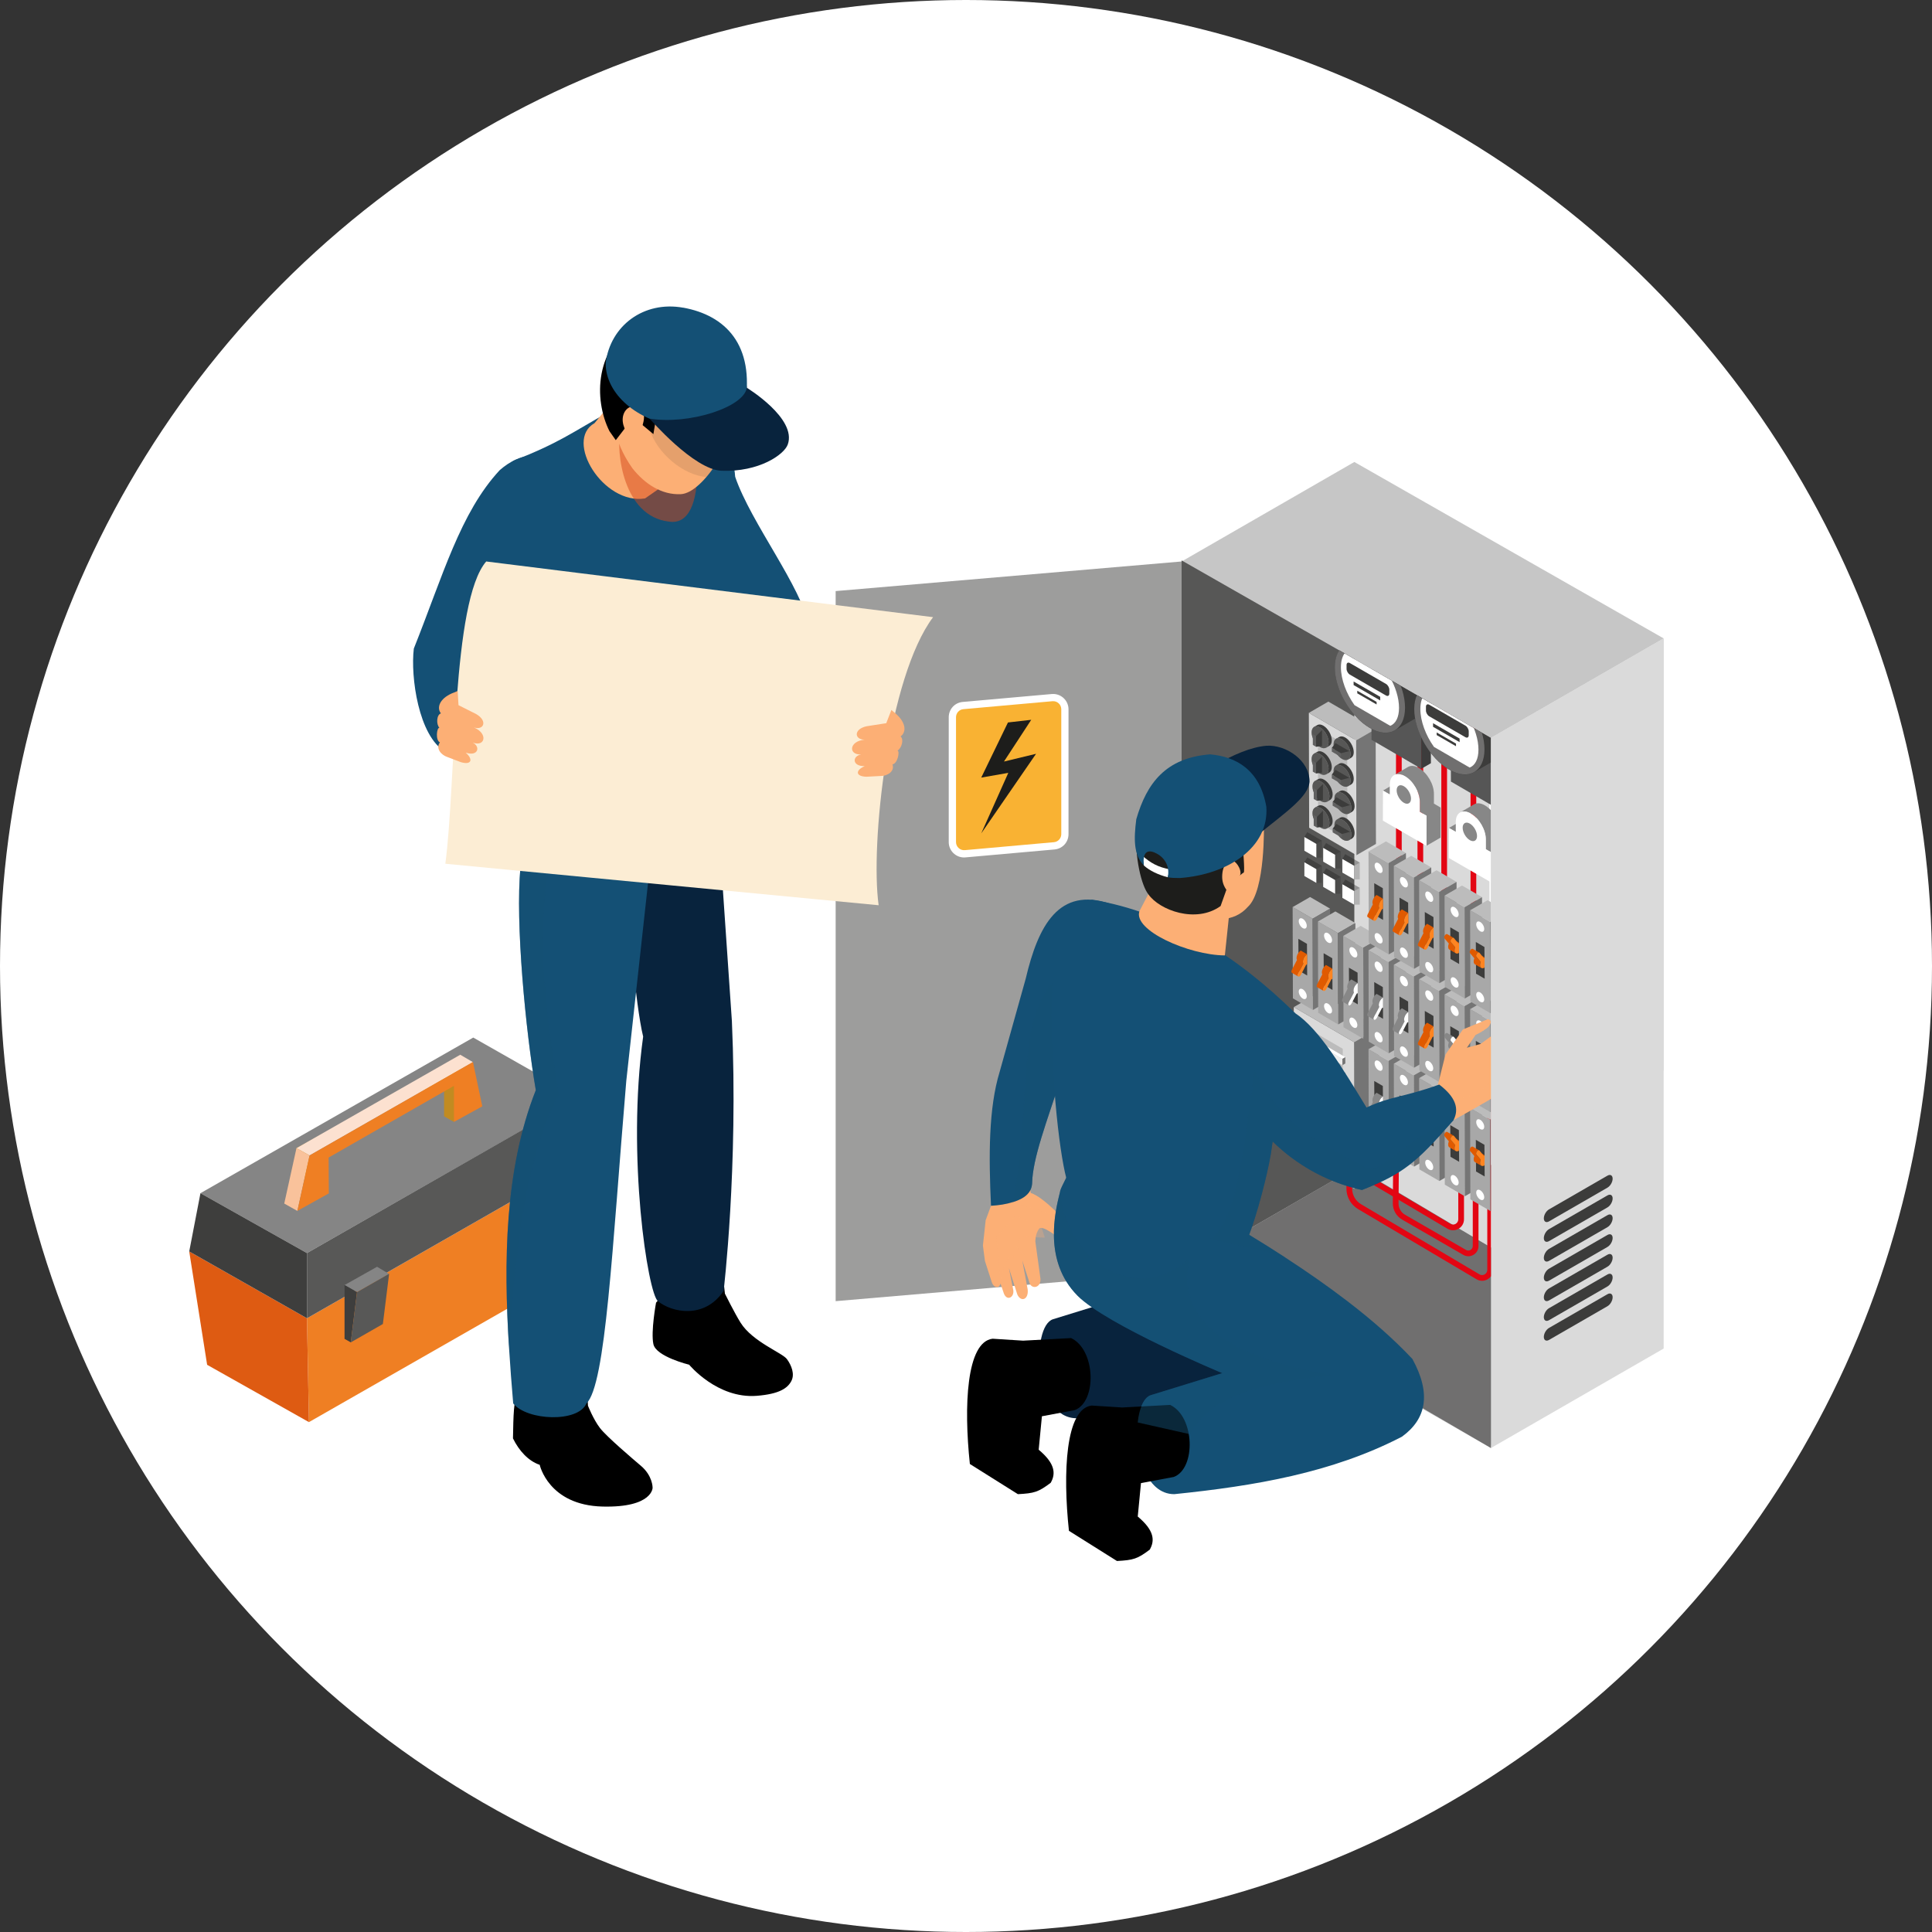 <?xml version="1.0" encoding="UTF-8"?><svg xmlns="http://www.w3.org/2000/svg" width="448.94" height="448.94" xmlns:xlink="http://www.w3.org/1999/xlink" viewBox="0 0 448.94 448.94"><rect x="0" y="0" width="448.94" height="448.94" fill="#333333" stroke="none"/><defs><clipPath id="d"><polygon points="275.01 130.22 346.45 171.48 346.45 336.48 275.01 295.23 275.01 130.22" style="fill:none;"/></clipPath></defs><g style="isolation:isolate;"><g id="b"><g id="c"><g><circle cx="224.47" cy="224.47" r="224.47" style="fill:#fff;"/><g><g><polygon points="71.79 330.46 71.33 306.33 136.89 268.84 132.95 295.5 71.79 330.46" style="fill:#ef7f23; fill-rule:evenodd;"/><polygon points="43.97 290.8 71.33 306.33 71.79 330.46 48.13 317.14 43.97 290.8" style="fill:#de5b12; fill-rule:evenodd;"/><polygon points="46.58 277.26 71.33 291.18 134.56 255.07 109.97 241.1 46.58 277.26" style="fill:#858585; fill-rule:evenodd;"/><polygon points="71.33 306.33 43.97 290.8 46.58 277.26 71.33 291.18 71.33 306.33" style="fill:#3e3e3d; fill-rule:evenodd;"/><polygon points="71.33 306.33 136.89 268.84 134.57 255.01 71.33 291.18 71.33 306.33" style="fill:#585857; fill-rule:evenodd;"/><polygon points="68.9 275.87 71.76 272.45 71.76 266.37 103.19 251.02 103.19 259.39 105.48 260.7 107.22 245.9 68.9 266.77 68.9 275.87" style="fill:#c18b21; fill-rule:evenodd;"/><polygon points="68.89 266.8 71.94 268.49 109.89 246.81 106.95 245.09 68.89 266.8" style="fill:#fce1d0; fill-rule:evenodd;"/><polygon points="69.1 281.38 66.05 279.67 68.89 266.8 71.94 268.49 69.1 281.38" style="fill:#f9c29b; fill-rule:evenodd;"/><polygon points="69.1 281.38 76.41 277.31 76.36 268.98 105.48 252.32 105.48 260.7 112.07 257.08 109.9 246.78 71.94 268.49 69.1 281.38" style="fill:#ef7f23; fill-rule:evenodd;"/><g><polygon points="80.06 298.61 82.96 300.25 90.41 296.03 87.62 294.36 80.06 298.61" style="fill:#858585; fill-rule:evenodd;"/><polygon points="81.51 311.93 80.06 311.11 80.06 298.61 82.96 300.25 81.51 311.93" style="fill:#3e3e3d; fill-rule:evenodd;"/><polygon points="81.51 311.93 88.97 307.66 90.42 295.99 82.96 300.25 81.51 311.93" style="fill:#585857; fill-rule:evenodd;"/></g><g><polygon points="119.86 275.72 122.76 277.36 130.22 273.14 127.42 271.47 119.86 275.72" style="fill:#858585; fill-rule:evenodd;"/><polygon points="121.31 289.04 119.86 288.21 119.86 275.72 122.76 277.36 121.31 289.04" style="fill:#3e3e3d; fill-rule:evenodd;"/><polygon points="121.31 289.04 128.77 284.77 130.22 273.1 122.76 277.36 121.31 289.04" style="fill:#585857; fill-rule:evenodd;"/></g></g><g><polygon points="386.59 148.35 386.59 313.36 346.45 336.48 346.45 171.47 386.59 148.35" style="fill:#dadada;"/><polygon points="274.57 130.47 346.01 171.72 346.45 336.48 274.57 295.47 274.57 130.47" style="fill:#dadada;"/><polygon points="386.59 148.35 346.45 171.47 315.15 153.62 275.01 130.72 274.57 130.47 275.01 130.22 314.71 107.35 315.15 107.6 386.59 148.35" style="fill:#c6c6c6;"/><polygon points="346.45 289.89 346.45 335.91 275.01 295.16 315.15 272.04 346.45 289.89" style="fill:#9d9d9c;"/><g><path d="M373.52,300.74c.67-.39,1.21-.07,1.21,.7s-.54,1.71-1.21,2.09l-13.57,7.83c-.67,.39-1.21,.07-1.21-.7s.54-1.71,1.21-2.09l13.57-7.83Z" style="fill:#3c3c3b;"/><path d="M373.52,296.15c.67-.39,1.21-.07,1.21,.7s-.54,1.71-1.21,2.09l-13.57,7.83c-.67,.39-1.21,.07-1.21-.7s.54-1.71,1.21-2.09l13.57-7.83Z" style="fill:#3c3c3b;"/><path d="M373.52,291.56c.67-.39,1.21-.07,1.21,.7s-.54,1.71-1.21,2.09l-13.57,7.83c-.67,.39-1.21,.07-1.21-.7s.54-1.71,1.21-2.09l13.57-7.83Z" style="fill:#3c3c3b;"/><path d="M373.52,286.97c.67-.39,1.21-.07,1.21,.7s-.54,1.71-1.21,2.09l-13.57,7.83c-.67,.39-1.21,.07-1.21-.7s.54-1.71,1.21-2.09l13.57-7.83Z" style="fill:#3c3c3b;"/><path d="M373.52,282.37c.67-.39,1.21-.07,1.21,.7s-.54,1.71-1.21,2.09l-13.57,7.83c-.67,.39-1.21,.07-1.21-.7s.54-1.71,1.21-2.09l13.57-7.83Z" style="fill:#3c3c3b;"/><path d="M373.52,277.78c.67-.39,1.21-.07,1.21,.7s-.54,1.71-1.21,2.09l-13.57,7.83c-.67,.39-1.21,.07-1.21-.7s.54-1.71,1.21-2.09l13.57-7.83Z" style="fill:#3c3c3b;"/><path d="M373.52,273.19c.67-.39,1.21-.07,1.21,.7s-.54,1.71-1.21,2.09l-13.57,7.83c-.67,.39-1.21,.07-1.21-.7s.54-1.71,1.21-2.09l13.57-7.83Z" style="fill:#3c3c3b;"/></g><polygon points="314.71 153.13 314.71 271.49 274.57 294.61 274.57 130.22 314.71 153.13" style="fill:#575756;"/><polygon points="274.57 130.47 194.18 137.35 194.18 302.35 274.57 295.47 274.57 130.47" style="fill:#9d9d9c;"/><g><path d="M224.02,199.25c-1.96,0-3.56-1.6-3.56-3.57v-29.02c0-1.86,1.4-3.39,3.25-3.55l20.7-1.84c.11,0,.21-.01,.32-.01,1.96,0,3.56,1.6,3.56,3.56v29.02c0,1.86-1.4,3.39-3.25,3.55l-20.78,1.85h-.24Z" style="fill:#fff;"/><path d="M223.86,164.79l20.7-1.85c1.1-.1,2.05,.77,2.05,1.87v29.02c0,.97-.74,1.79-1.71,1.87l-20.7,1.85c-1.1,.1-2.05-.77-2.05-1.87v-29.02c0-.97,.74-1.79,1.71-1.87Z" style="fill:#f9b233;"/><polygon points="234.22 167.88 228.01 180.69 234.3 179.59 228.01 193.66 240.75 175.16 233.29 176.96 239.63 167.26 234.22 167.88" style="fill:#1d1d1b;"/></g><polygon points="346.45 289.89 346.45 336.48 274.57 294.61 315.09 271.24 346.45 289.89" style="fill:#706f6f;"/><g style="clip-path:url(#d);"><g><rect x="346.99" y="171.24" width="1.33" height="54.76" style="fill:#e30613;"/><path d="M344.39,297.62c.43,0,.86-.11,1.26-.34,.8-.46,1.28-1.28,1.28-2.2v-40.02h-1.33v40.02c0,.44-.23,.83-.61,1.05-.38,.22-.84,.22-1.21-.01l-27.52-16.3c-1.27-.75-2.06-2.14-2.06-3.61v-12.22h-1.33v12.22c0,1.94,1.04,3.76,2.71,4.75l27.52,16.3c.4,.24,.85,.36,1.29,.36Z" style="fill:#e30613;"/><path d="M341.18,291.92c.41,0,.81-.11,1.19-.32,.74-.43,1.19-1.2,1.19-2.06v-40.35h-1.33v40.35c0,.38-.2,.72-.52,.91-.33,.19-.72,.19-1.04,0l-14.18-8.18c-.94-.54-1.52-1.56-1.51-2.65l.15-16.83h-1.33l-.15,16.81c-.01,1.57,.82,3.03,2.18,3.81l14.18,8.18c.37,.22,.78,.32,1.19,.32Z" style="fill:#e30613;"/><path d="M337.64,285.88c.43,0,.87-.11,1.26-.34,.81-.46,1.29-1.29,1.29-2.21v-40h-1.33v40c0,.44-.23,.84-.61,1.06-.39,.22-.84,.22-1.22-.01l-30.11-17.82-.68,1.14,30.11,17.82c.41,.24,.85,.36,1.3,.36Z" style="fill:#e30613;"/><rect x="341.71" y="168.52" width="1.33" height="54.76" style="fill:#e30613;"/><rect x="334.92" y="165.19" width="1.33" height="54.76" style="fill:#e30613;"/><rect x="329.38" y="163.46" width="1.33" height="54.76" style="fill:#e30613;"/><rect x="324.39" y="160.83" width="1.33" height="54.76" style="fill:#e30613;"/><g><g style="isolation:isolate;"><g><polygon points="314.67 242.17 300.64 234.02 300.73 268.11 314.77 276.27 314.67 242.17" style="fill:#dadada;"/><polygon points="312.02 243.71 303.31 238.64 303.39 266.58 312.1 271.65 312.02 243.71" style="fill:#bcbcbc;"/></g><polygon points="320.47 238.83 306.43 230.67 300.64 234.02 314.67 242.17 320.47 238.83" style="fill:#bcbcbc;"/><polygon points="314.67 242.17 314.77 276.27 320.56 272.93 320.47 238.83 314.67 242.17" style="fill:#757575;"/></g><g style="isolation:isolate;"><polygon points="311.93 246.04 301.77 240.14 301.77 241.6 311.94 247.51 311.93 246.04" style="fill:#ededed;"/><polygon points="312.61 245.65 302.45 239.74 301.77 240.14 311.93 246.04 312.61 245.65" style="fill:#fff;"/><polygon points="311.93 246.04 311.94 247.51 312.62 247.12 312.61 245.65 311.93 246.04" style="fill:#757575;"/></g><g style="isolation:isolate;"><polygon points="311.93 249.59 301.77 243.68 301.77 245.15 311.94 251.05 311.93 249.59" style="fill:#ededed;"/><polygon points="312.61 249.19 302.45 243.29 301.77 243.68 311.93 249.59 312.61 249.19" style="fill:#fff;"/><polygon points="311.93 249.59 311.94 251.05 312.62 250.66 312.61 249.19 311.93 249.59" style="fill:#757575;"/></g><g style="isolation:isolate;"><polygon points="311.93 253.13 301.77 247.22 301.77 248.69 311.94 254.6 311.93 253.13" style="fill:#ededed;"/><polygon points="312.61 252.74 302.45 246.83 301.77 247.22 311.93 253.13 312.61 252.74" style="fill:#fff;"/><polygon points="311.93 253.13 311.94 254.6 312.62 254.2 312.61 252.74 311.93 253.13" style="fill:#757575;"/></g><g style="isolation:isolate;"><polygon points="311.93 256.67 301.77 250.77 301.77 252.23 311.94 258.14 311.93 256.67" style="fill:#ededed;"/><polygon points="312.61 256.28 302.45 250.37 301.77 250.77 311.93 256.67 312.61 256.28" style="fill:#fff;"/><polygon points="311.93 256.67 311.94 258.14 312.62 257.75 312.61 256.28 311.93 256.67" style="fill:#757575;"/></g><g style="isolation:isolate;"><polygon points="311.93 260.22 301.77 254.31 301.77 255.78 311.94 261.68 311.93 260.22" style="fill:#ededed;"/><polygon points="312.61 259.82 302.45 253.92 301.77 254.31 311.93 260.22 312.61 259.82" style="fill:#fff;"/><polygon points="311.93 260.22 311.94 261.68 312.62 261.29 312.61 259.82 311.93 260.22" style="fill:#757575;"/></g><g style="isolation:isolate;"><polygon points="311.93 263.76 301.77 257.85 301.77 259.32 311.94 265.23 311.93 263.76" style="fill:#ededed;"/><polygon points="312.61 263.37 302.45 257.46 301.77 257.85 311.93 263.76 312.61 263.37" style="fill:#fff;"/><polygon points="311.93 263.76 311.94 265.23 312.62 264.83 312.61 263.37 311.93 263.76" style="fill:#757575;"/></g><g style="isolation:isolate;"><polygon points="311.93 267.3 301.77 261.4 301.77 262.86 311.94 268.77 311.93 267.3" style="fill:#ededed;"/><polygon points="312.61 266.91 302.45 261 301.77 261.4 311.93 267.3 312.61 266.91" style="fill:#fff;"/><polygon points="311.93 267.3 311.94 268.77 312.62 268.38 312.61 266.91 311.93 267.3" style="fill:#757575;"/></g><g style="isolation:isolate;"><polygon points="311.93 270.85 301.77 264.94 301.77 266.41 311.94 272.31 311.93 270.85" style="fill:#ededed;"/><polygon points="312.61 270.45 302.45 264.55 301.77 264.94 311.93 270.85 312.61 270.45" style="fill:#fff;"/><polygon points="311.93 270.85 311.94 272.31 312.62 271.92 312.61 270.45 311.93 270.85" style="fill:#757575;"/></g></g><g style="isolation:isolate;"><g><polygon points="315.13 172.03 304.14 165.65 304.21 192.34 315.2 198.72 315.13 172.03" style="fill:#dadada;"/><polygon points="313.05 173.23 306.23 169.27 306.29 191.14 313.11 195.1 313.05 173.23" style="fill:#bcbcbc;"/></g><polygon points="319.66 169.41 308.67 163.03 304.14 165.65 315.13 172.03 319.66 169.41" style="fill:#bcbcbc;"/><polygon points="315.13 172.03 315.2 198.72 319.73 196.1 319.66 169.41 315.13 172.03" style="fill:#757575;"/></g><g><g><g><path d="M313.44,195.26l.75-.43c.36-.21,.58-.65,.58-1.28,0-1.26-.88-2.78-1.97-3.41-.54-.31-1.04-.34-1.39-.14l-.75,.43,2.79,4.83Z" style="fill:#3c3c3b;"/><path d="M310.08,191.71c0-1.26,.88-1.77,1.97-1.14s1.97,2.16,1.97,3.41-.88,1.77-1.97,1.14c-1.09-.63-1.97-2.16-1.97-3.41Z" style="fill:#9d9d9c;"/></g><path d="M310.08,191.71c0-1.26,.88-1.77,1.97-1.14s1.97,2.16,1.97,3.41-.88,1.77-1.97,1.14c-1.09-.63-1.97-2.16-1.97-3.41Z" style="fill:#575756;"/></g><g style="isolation:isolate;"><polygon points="313.73 193.29 313.73 194.16 311.82 194.66 311.82 193.79 313.73 193.29" style="fill:#575756;"/><polygon points="311.82 193.79 311.82 194.66 309.67 193.42 309.67 192.55 311.82 193.79" style="fill:#606060;"/><polygon points="309.67 192.55 310.53 191.44 313.73 193.29 311.82 193.79 309.67 192.55" style="fill:#3c3c3b;"/></g></g><g><g><g><path d="M305.56,187.67l.75-.43c.36-.21,.85-.18,1.39,.14,1.09,.63,1.97,2.16,1.97,3.41,0,.63-.22,1.07-.58,1.28l-.75,.43-2.79-4.83Z" style="fill:#3c3c3b;"/><path d="M306.95,192.36c1.09,.63,1.97,.12,1.97-1.14,0-1.26-.88-2.78-1.97-3.41s-1.97-.12-1.97,1.14,.88,2.78,1.97,3.41Z" style="fill:#9d9d9c;"/></g><path d="M306.95,192.36c1.09,.63,1.97,.12,1.97-1.14,0-1.26-.88-2.78-1.97-3.41s-1.97-.12-1.97,1.14,.88,2.78,1.97,3.41Z" style="fill:#575756;"/></g><g style="isolation:isolate;"><polygon points="307.41 188.41 306.66 187.98 305.27 189.38 306.02 189.81 307.41 188.41" style="fill:#575756;"/><polygon points="306.02 189.81 305.27 189.38 305.27 191.87 306.02 192.3 306.02 189.81" style="fill:#606060;"/><polygon points="306.02 192.3 307.41 192.11 307.41 188.41 306.02 189.81 306.02 192.3" style="fill:#3c3c3b;"/></g></g><g><g><g><path d="M313.44,189.06l.75-.43c.36-.21,.58-.65,.58-1.28,0-1.26-.88-2.78-1.97-3.41-.54-.31-1.04-.34-1.39-.14l-.75,.43,2.79,4.83Z" style="fill:#3c3c3b;"/><path d="M310.08,185.51c0-1.26,.88-1.77,1.97-1.14s1.97,2.16,1.97,3.41-.88,1.77-1.97,1.14c-1.09-.63-1.97-2.16-1.97-3.41Z" style="fill:#9d9d9c;"/></g><path d="M310.08,185.51c0-1.26,.88-1.77,1.97-1.14s1.97,2.16,1.97,3.41-.88,1.77-1.97,1.14c-1.09-.63-1.97-2.16-1.97-3.41Z" style="fill:#575756;"/></g><g style="isolation:isolate;"><polygon points="313.73 187.09 313.73 187.96 311.82 188.46 311.82 187.59 313.73 187.09" style="fill:#575756;"/><polygon points="311.82 187.59 311.82 188.46 309.67 187.22 309.67 186.35 311.82 187.59" style="fill:#606060;"/><polygon points="309.67 186.35 310.53 185.24 313.73 187.09 311.82 187.59 309.67 186.35" style="fill:#3c3c3b;"/></g></g><g><g><g><path d="M305.56,181.47l.75-.43c.36-.21,.85-.18,1.39,.14,1.09,.63,1.97,2.16,1.97,3.41,0,.63-.22,1.07-.58,1.28l-.75,.43-2.79-4.83Z" style="fill:#3c3c3b;"/><path d="M306.95,186.16c1.09,.63,1.97,.12,1.97-1.14,0-1.26-.88-2.78-1.97-3.41s-1.97-.12-1.97,1.14,.88,2.78,1.97,3.41Z" style="fill:#9d9d9c;"/></g><path d="M306.95,186.16c1.09,.63,1.97,.12,1.97-1.14,0-1.26-.88-2.78-1.97-3.41s-1.97-.12-1.97,1.14,.88,2.78,1.97,3.41Z" style="fill:#575756;"/></g><g style="isolation:isolate;"><polygon points="307.41 182.2 306.66 181.77 305.27 183.18 306.02 183.61 307.41 182.2" style="fill:#575756;"/><polygon points="306.02 183.61 305.27 183.18 305.27 185.66 306.02 186.09 306.02 183.61" style="fill:#606060;"/><polygon points="306.02 186.09 307.41 185.91 307.41 182.2 306.02 183.61 306.02 186.09" style="fill:#3c3c3b;"/></g></g><g><g><g><path d="M313.24,182.7l.75-.43c.36-.21,.58-.65,.58-1.28,0-1.26-.88-2.78-1.97-3.41-.54-.31-1.04-.34-1.39-.14l-.75,.43,2.79,4.83Z" style="fill:#3c3c3b;"/><path d="M309.88,179.15c0-1.26,.88-1.77,1.97-1.14,1.09,.63,1.97,2.16,1.97,3.41s-.88,1.77-1.97,1.14c-1.09-.63-1.97-2.16-1.97-3.41Z" style="fill:#9d9d9c;"/></g><path d="M309.88,179.15c0-1.26,.88-1.77,1.97-1.14,1.09,.63,1.97,2.16,1.97,3.41s-.88,1.77-1.97,1.14c-1.09-.63-1.97-2.16-1.97-3.41Z" style="fill:#575756;"/></g><g style="isolation:isolate;"><polygon points="313.53 180.74 313.53 181.6 311.61 182.1 311.62 181.24 313.53 180.74" style="fill:#575756;"/><polygon points="311.62 181.24 311.61 182.1 309.47 180.86 309.47 179.99 311.62 181.24" style="fill:#606060;"/><polygon points="309.47 179.99 310.32 178.88 313.53 180.74 311.62 181.24 309.47 179.99" style="fill:#3c3c3b;"/></g></g><g><g><g><path d="M305.36,175.12l.75-.43c.36-.21,.85-.18,1.39,.14,1.09,.63,1.97,2.16,1.97,3.41,0,.63-.22,1.07-.58,1.28l-.75,.43-2.79-4.83Z" style="fill:#3c3c3b;"/><path d="M306.75,179.8c1.09,.63,1.97,.12,1.97-1.14,0-1.26-.88-2.78-1.97-3.41s-1.97-.12-1.97,1.14,.88,2.78,1.97,3.41Z" style="fill:#9d9d9c;"/></g><path d="M306.75,179.8c1.09,.63,1.97,.12,1.97-1.14,0-1.26-.88-2.78-1.97-3.41s-1.97-.12-1.97,1.14,.88,2.78,1.97,3.41Z" style="fill:#575756;"/></g><g style="isolation:isolate;"><polygon points="307.2 175.85 306.45 175.42 305.06 176.82 305.81 177.26 307.2 175.85" style="fill:#575756;"/><polygon points="305.81 177.26 305.06 176.82 305.06 179.31 305.81 179.74 305.81 177.26" style="fill:#606060;"/><polygon points="305.81 179.74 307.2 179.55 307.2 175.85 305.81 177.26 305.81 179.74" style="fill:#3c3c3b;"/></g></g><g><g><g><path d="M313.24,176.5l.75-.43c.36-.21,.58-.65,.58-1.28,0-1.26-.88-2.78-1.97-3.41-.54-.31-1.04-.34-1.39-.14l-.75,.43,2.79,4.83Z" style="fill:#3c3c3b;"/><path d="M309.88,172.95c0-1.26,.88-1.77,1.97-1.14,1.09,.63,1.97,2.16,1.97,3.41s-.88,1.77-1.97,1.14c-1.09-.63-1.97-2.16-1.97-3.41Z" style="fill:#9d9d9c;"/></g><path d="M309.88,172.95c0-1.26,.88-1.77,1.97-1.14,1.09,.63,1.97,2.16,1.97,3.41s-.88,1.77-1.97,1.14c-1.09-.63-1.97-2.16-1.97-3.41Z" style="fill:#575756;"/></g><g style="isolation:isolate;"><polygon points="313.53 174.53 313.53 175.4 311.61 175.9 311.62 175.03 313.53 174.53" style="fill:#575756;"/><polygon points="311.62 175.03 311.61 175.9 309.47 174.66 309.47 173.79 311.62 175.03" style="fill:#606060;"/><polygon points="309.47 173.79 310.32 172.68 313.53 174.53 311.62 175.03 309.47 173.79" style="fill:#3c3c3b;"/></g></g><g><g><g><path d="M305.36,168.91l.75-.43c.36-.21,.85-.18,1.39,.14,1.09,.63,1.97,2.16,1.97,3.41,0,.63-.22,1.07-.58,1.28l-.75,.43-2.79-4.83Z" style="fill:#3c3c3b;"/><path d="M306.75,173.6c1.09,.63,1.97,.12,1.97-1.14,0-1.26-.88-2.78-1.97-3.41s-1.97-.12-1.97,1.14,.88,2.78,1.97,3.41Z" style="fill:#9d9d9c;"/></g><path d="M306.75,173.6c1.09,.63,1.97,.12,1.97-1.14,0-1.26-.88-2.78-1.97-3.41s-1.97-.12-1.97,1.14,.88,2.78,1.97,3.41Z" style="fill:#575756;"/></g><g style="isolation:isolate;"><polygon points="307.2 169.65 306.45 169.21 305.06 170.62 305.81 171.05 307.2 169.65" style="fill:#575756;"/><polygon points="305.81 171.05 305.06 170.62 305.06 173.1 305.81 173.54 305.81 171.05" style="fill:#606060;"/><polygon points="305.81 173.54 307.2 173.35 307.2 169.65 305.81 171.05 305.81 173.54" style="fill:#3c3c3b;"/></g></g><g><g><g><polygon points="303.77 199.25 307.18 201.21 307.18 205.14 305.88 205.16 303.28 203.46 303.1 200.36 303.77 199.25" style="fill:#1d1d1b; opacity:.2;"/><polygon points="303.1 200.36 305.88 201.96 305.88 205.16 303.1 203.56 303.1 200.36" style="fill:#fff;"/></g><polygon points="303.77 199.25 307.18 201.21 305.88 201.96 303.1 200.36 303.77 199.25" style="fill:#1d1d1b; opacity:.2;"/></g><g><g><polygon points="308.14 201.77 311.54 203.74 311.54 207.67 310.24 207.69 307.65 205.98 307.47 202.89 308.14 201.77" style="fill:#1d1d1b; opacity:.2;"/><polygon points="307.47 202.89 310.24 204.49 310.24 207.69 307.47 206.09 307.47 202.89" style="fill:#fff;"/></g><polygon points="308.14 201.77 311.54 203.74 310.24 204.49 307.47 202.89 308.14 201.77" style="fill:#1d1d1b; opacity:.2;"/></g><g><g><polygon points="312.6 204.37 315.97 206.31 315.97 210.2 314.68 210.23 312.11 208.54 311.93 205.47 312.6 204.37" style="fill:#1d1d1b; opacity:.2;"/><polygon points="311.93 205.47 314.68 207.06 314.68 210.23 311.93 208.64 311.93 205.47" style="fill:#fff;"/></g><polygon points="312.6 204.37 315.97 206.31 314.68 207.06 311.93 205.47 312.6 204.37" style="fill:#1d1d1b; opacity:.2;"/></g></g><g><g><g><polygon points="303.77 193.37 307.18 195.34 307.18 199.27 305.88 199.29 303.28 197.59 303.1 194.49 303.77 193.37" style="fill:#1d1d1b; opacity:.2;"/><polygon points="303.1 194.49 305.88 196.09 305.88 199.29 303.1 197.69 303.1 194.49" style="fill:#fff;"/></g><polygon points="303.77 193.37 307.18 195.34 305.88 196.09 303.1 194.49 303.77 193.37" style="fill:#1d1d1b; opacity:.2;"/></g><g><g><polygon points="308.14 195.9 311.54 197.86 311.54 201.79 310.24 201.82 307.65 200.11 307.47 197.01 308.14 195.9" style="fill:#1d1d1b; opacity:.2;"/><polygon points="307.47 197.01 310.24 198.62 310.24 201.82 307.47 200.22 307.47 197.01" style="fill:#fff;"/></g><polygon points="308.14 195.9 311.54 197.86 310.24 198.61 307.47 197.01 308.14 195.9" style="fill:#1d1d1b; opacity:.2;"/></g><g><g><polygon points="312.6 198.49 315.97 200.44 315.97 204.33 314.68 204.35 312.11 202.67 311.93 199.6 312.6 198.49" style="fill:#1d1d1b; opacity:.2;"/><polygon points="311.93 199.6 314.68 201.18 314.68 204.35 311.93 202.77 311.93 199.6" style="fill:#fff;"/></g><polygon points="312.6 198.49 315.97 200.44 314.68 201.18 311.93 199.6 312.6 198.49" style="fill:#1d1d1b; opacity:.2;"/></g></g><g><g style="isolation:isolate;"><g><polygon points="322.65 246.51 318 243.81 318.06 265.03 322.71 267.73 322.65 246.51" style="fill:#a8a8a8;"/><polygon points="321.33 252.35 319.33 251.19 319.38 258.55 321.38 259.72 321.33 252.35" style="fill:#3c3c3b;"/></g><polygon points="326.7 244.17 322.06 241.47 318 243.81 322.65 246.51 326.7 244.17" style="fill:#bcbcbc;"/><polygon points="322.65 246.51 322.71 267.73 326.76 265.39 326.7 244.17 322.65 246.51" style="fill:#757575;"/></g><path d="M319.42,247.08c0,.6,.42,1.32,.93,1.62,.52,.3,.93,.06,.93-.54s-.42-1.32-.93-1.62c-.52-.3-.93-.06-.93,.54Z" style="fill:#fff;"/><path d="M319.42,263.45c0,.6,.42,1.32,.93,1.62,.52,.3,.93,.06,.93-.54s-.42-1.32-.93-1.62c-.52-.3-.93-.06-.93,.54Z" style="fill:#fff;"/><g style="isolation:isolate;"><path d="M317.8,258.44l1.21-2.33c-.17-.31-.12-.83,.14-1.35,.2-.37,.46-.66,.74-.83l1.48,.86c-.27,.17-.54,.46-.74,.83-.27,.52-.31,1.04-.14,1.35l-1.21,2.33c-.14,.27-.13,.55,.02,.64l-1.48-.86c-.15-.09-.16-.36-.02-.64Z" style="fill:#878787;"/><path d="M321.37,254.78c-.27,.17-.54,.46-.74,.83-.27,.52-.31,1.04-.14,1.35l-1.21,2.33c-.15,.29-.13,.58,.04,.65,.09,.03,.18,.02,.28-.04,.12-.07,.23-.19,.32-.35l1.21-2.33c.08-.02,.17-.06,.25-.1v-2.34Z" style="fill:#fff;"/></g></g><g><g style="isolation:isolate;"><g><polygon points="328.53 249.87 323.88 247.17 323.94 268.38 328.59 271.08 328.53 249.87" style="fill:#a8a8a8;"/><polygon points="327.21 255.71 325.2 254.54 325.26 261.9 327.26 263.07 327.21 255.71" style="fill:#3c3c3b;"/></g><polygon points="332.58 247.53 327.93 244.82 323.88 247.17 328.53 249.87 332.58 247.53" style="fill:#bcbcbc;"/><polygon points="328.53 249.87 328.59 271.08 332.64 268.74 332.58 247.53 328.53 249.87" style="fill:#757575;"/></g><path d="M325.3,250.43c0,.6,.42,1.32,.93,1.62s.93,.06,.93-.54-.42-1.32-.93-1.62c-.52-.3-.93-.06-.93,.54Z" style="fill:#fff;"/><path d="M325.3,266.8c0,.6,.42,1.32,.93,1.62s.93,.06,.93-.54-.42-1.32-.93-1.62c-.52-.3-.93-.06-.93,.54Z" style="fill:#fff;"/><g style="isolation:isolate;"><path d="M323.68,261.79l1.21-2.33c-.17-.31-.12-.83,.14-1.35,.2-.37,.46-.66,.74-.83l1.48,.86c-.27,.17-.54,.46-.74,.83-.27,.52-.31,1.04-.14,1.35l-1.21,2.33c-.14,.27-.13,.55,.02,.64l-1.48-.86c-.15-.09-.16-.36-.02-.64Z" style="fill:#878787;"/><path d="M327.25,258.14c-.27,.17-.54,.46-.74,.83-.27,.52-.31,1.04-.14,1.35l-1.21,2.33c-.15,.29-.13,.58,.04,.65,.09,.03,.18,.02,.28-.04,.12-.07,.23-.19,.32-.35l1.21-2.33c.08-.02,.17-.06,.25-.1v-2.34Z" style="fill:#fff;"/></g></g><g><g style="isolation:isolate;"><g><polygon points="334.4 253.22 329.76 250.52 329.82 271.73 334.46 274.43 334.4 253.22" style="fill:#a8a8a8;"/><polygon points="333.09 259.06 331.08 257.89 331.13 265.26 333.14 266.42 333.09 259.06" style="fill:#3c3c3b;"/></g><polygon points="338.46 250.88 333.81 248.18 329.76 250.52 334.4 253.22 338.46 250.88" style="fill:#bcbcbc;"/><polygon points="334.4 253.22 334.46 274.43 338.52 272.09 338.46 250.88 334.4 253.22" style="fill:#757575;"/></g><path d="M331.18,253.78c0,.6,.42,1.32,.93,1.62,.52,.3,.93,.06,.93-.54s-.42-1.32-.93-1.62c-.52-.3-.93-.06-.93,.54Z" style="fill:#fff;"/><path d="M331.18,270.16c0,.6,.42,1.32,.93,1.62,.52,.3,.93,.06,.93-.54s-.42-1.32-.93-1.62c-.52-.3-.93-.06-.93,.54Z" style="fill:#fff;"/><g style="isolation:isolate;"><path d="M329.56,265.14l1.21-2.33c-.17-.31-.12-.83,.14-1.35,.2-.37,.46-.66,.74-.83l1.48,.86c-.27,.17-.54,.46-.74,.83-.27,.52-.31,1.04-.14,1.35l-1.21,2.33c-.14,.27-.13,.55,.02,.64l-1.48-.86c-.15-.09-.16-.36-.02-.64Z" style="fill:#e05a00;"/><path d="M333.13,261.49c-.27,.17-.54,.46-.74,.83-.27,.52-.31,1.04-.14,1.35l-1.21,2.33c-.15,.29-.13,.58,.04,.65,.09,.03,.18,.02,.28-.04,.12-.07,.23-.19,.32-.35l1.21-2.33c.08-.02,.17-.06,.25-.1v-2.34Z" style="fill:#ff8521;"/></g></g><g><g style="isolation:isolate;"><g><polygon points="339.97 190.49 341.55 191.4 338.28 193.3 336.7 192.39 339.97 190.49" style="fill:#878787;"/><path d="M339.29,188.79l3.27-1.9c.63-.36,1.5-.31,2.46,.24,1.98,1.14,3.53,3.82,3.52,6.01v2.29l1.56,.91-.02,6.99-3.27,1.9,.02-6.99-1.57-.91v-2.29c.01-2.2-1.53-4.87-3.44-5.97-1.03-.59-1.9-.65-2.53-.28Z" style="fill:#878787;"/></g><path d="M341.75,189.03c-1.91-1.1-3.46-.22-3.47,1.98v2.29l-1.58-.91-.02,6.99,10.13,5.85,.02-6.99-1.57-.91v-2.29c.01-2.2-1.53-4.87-3.44-5.97l-.07-.04Z" style="fill:#fff;"/></g><path d="M339.88,192.34c0,1.06,.75,2.36,1.67,2.89,.92,.53,1.67,.1,1.67-.96,0-1.06-.75-2.36-1.67-2.89-.92-.53-1.67-.1-1.67,.96Z" style="fill:#878787;"/></g><g><g style="isolation:isolate;"><g><polygon points="324.63 181.8 326.2 182.71 322.93 184.61 321.36 183.7 324.63 181.8" style="fill:#878787;"/><path d="M323.95,180.1l3.27-1.9c.63-.36,1.5-.31,2.46,.24,1.98,1.14,3.53,3.82,3.52,6.01v2.29l1.56,.91-.02,6.99-3.27,1.9,.02-6.99-1.57-.91v-2.29c.01-2.2-1.53-4.87-3.44-5.97-1.03-.59-1.9-.65-2.53-.28Z" style="fill:#878787;"/></g><path d="M326.41,180.34c-1.91-1.1-3.46-.22-3.47,1.98v2.29l-1.58-.91-.02,6.99,10.13,5.85,.02-6.99-1.57-.91v-2.29c.01-2.2-1.53-4.87-3.44-5.97l-.07-.04Z" style="fill:#fff;"/></g><path d="M324.54,183.65c0,1.06,.75,2.36,1.67,2.89,.92,.53,1.67,.1,1.67-.96s-.75-2.36-1.67-2.89c-.92-.53-1.67-.1-1.67,.96Z" style="fill:#878787;"/></g><g><g style="isolation:isolate;"><g><polygon points="340.32 256.77 335.67 254.07 335.73 275.28 340.38 277.98 340.32 256.77" style="fill:#a8a8a8;"/><polygon points="339 262.61 337 261.44 337.05 268.8 339.06 269.97 339 262.61" style="fill:#3c3c3b;"/></g><polygon points="344.38 254.43 339.73 251.73 335.67 254.07 340.32 256.77 344.38 254.43" style="fill:#bcbcbc;"/><polygon points="340.32 256.77 340.38 277.98 344.44 275.64 344.38 254.43 340.32 256.77" style="fill:#757575;"/></g><path d="M337.09,257.33c0,.6,.42,1.32,.93,1.62,.52,.3,.93,.06,.93-.54s-.42-1.32-.93-1.62c-.52-.3-.93-.06-.93,.54Z" style="fill:#fff;"/><path d="M337.09,273.71c0,.6,.42,1.32,.93,1.62,.52,.3,.93,.06,.93-.54s-.42-1.32-.93-1.62c-.52-.3-.93-.06-.93,.54Z" style="fill:#fff;"/><g style="isolation:isolate;"><g><path d="M337.45,264.24s.07-.04,.11-.06l1.48,.86s-.08,.04-.11,.06c-.03,.02-.06,.03-.08,.06l-1.48-.86s.06-.04,.08-.06Z" style="fill:#e05a00;"/><path d="M335.78,263.26c.07-.09,.15-.16,.22-.2,.11-.06,.22-.08,.3-.03l1.48,.86c-.08-.05-.19-.03-.3,.03-.08,.04-.15,.11-.22,.2-.2,.26-.25,.59-.13,.74l1.02,1.22c-.21,.5-.23,1.01,0,1.28,.04,.05,.08,.08,.13,.11l-1.48-.86s-.09-.07-.13-.11c-.22-.27-.21-.78,0-1.28l-1.02-1.22c-.13-.15-.07-.48,.13-.74Z" style="fill:#e05a00;"/></g><path d="M337.48,263.92c-.08,.04-.15,.11-.22,.2-.2,.26-.25,.59-.13,.74l1.02,1.22c-.21,.5-.23,1.01,0,1.28,.2,.24,.52,.23,.86,.04,.04-.02,.03-2.36,.03-2.36-.04,.02-.08,.04-.11,.06-.03,.02-.06,.03-.08,.06l-1.01-1.22c-.08-.1-.22-.1-.35-.02Z" style="fill:#ff8521;"/></g></g><g><g style="isolation:isolate;"><g><polygon points="346.26 260.18 341.61 257.48 341.67 278.7 346.32 281.4 346.26 260.18" style="fill:#a8a8a8;"/><polygon points="344.94 266.02 342.94 264.86 342.99 272.22 344.99 273.38 344.94 266.02" style="fill:#3c3c3b;"/></g><polygon points="350.31 257.84 345.67 255.14 341.61 257.48 346.26 260.18 350.31 257.84" style="fill:#bcbcbc;"/><polygon points="346.26 260.18 346.32 281.4 350.37 279.06 350.31 257.84 346.26 260.18" style="fill:#757575;"/></g><path d="M343.03,260.74c0,.6,.42,1.32,.93,1.62,.52,.3,.93,.06,.93-.54s-.42-1.32-.93-1.62c-.52-.3-.93-.06-.93,.54Z" style="fill:#fff;"/><path d="M343.03,277.12c0,.6,.42,1.32,.93,1.62,.52,.3,.93,.06,.93-.54s-.42-1.32-.93-1.62c-.52-.3-.93-.06-.93,.54Z" style="fill:#fff;"/><g style="isolation:isolate;"><g><path d="M343.39,267.65s.07-.04,.11-.06l1.48,.86s-.07,.04-.11,.06c-.03,.02-.06,.03-.08,.06l-1.48-.86s.06-.04,.08-.06Z" style="fill:#e05a00;"/><path d="M341.71,266.68c.07-.09,.15-.16,.22-.2,.11-.06,.22-.08,.3-.03l1.48,.86c-.08-.05-.19-.03-.3,.03-.08,.04-.15,.11-.22,.2-.2,.26-.25,.59-.13,.74l1.02,1.22c-.21,.5-.23,1.01,0,1.28,.04,.05,.08,.08,.13,.11l-1.48-.86s-.09-.07-.13-.11c-.22-.27-.21-.78,0-1.28l-1.02-1.22c-.13-.15-.07-.48,.13-.74Z" style="fill:#e05a00;"/></g><path d="M343.42,267.33c-.08,.04-.15,.11-.22,.2-.2,.26-.25,.59-.13,.74l1.02,1.22c-.21,.5-.23,1.01,0,1.28,.2,.24,.52,.23,.86,.04,.04-.02,.03-2.36,.03-2.36-.04,.02-.07,.04-.11,.06-.03,.02-.06,.03-.08,.06l-1.01-1.22c-.08-.1-.22-.1-.35-.02Z" style="fill:#ff8521;"/></g></g><g><g style="isolation:isolate;"><g><polygon points="305.02 213.48 300.37 210.78 300.43 231.99 305.08 234.69 305.02 213.48" style="fill:#a8a8a8;"/><polygon points="303.7 219.32 301.7 218.15 301.75 225.51 303.75 226.68 303.7 219.32" style="fill:#3c3c3b;"/></g><polygon points="309.07 211.14 304.43 208.44 300.37 210.78 305.02 213.48 309.07 211.14" style="fill:#bcbcbc;"/><polygon points="305.02 213.48 305.08 234.69 309.13 232.35 309.07 211.14 305.02 213.48" style="fill:#757575;"/></g><path d="M301.79,214.04c0,.6,.42,1.32,.93,1.62s.93,.06,.93-.54-.42-1.32-.93-1.62c-.52-.3-.93-.06-.93,.54Z" style="fill:#fff;"/><path d="M301.79,230.42c0,.6,.42,1.32,.93,1.62s.93,.06,.93-.54-.42-1.32-.93-1.62c-.52-.3-.93-.06-.93,.54Z" style="fill:#fff;"/><g style="isolation:isolate;"><path d="M300.17,225.4l1.21-2.33c-.17-.31-.12-.83,.14-1.35,.2-.37,.46-.66,.74-.83l1.48,.86c-.27,.17-.54,.46-.74,.83-.27,.52-.31,1.04-.14,1.35l-1.21,2.33c-.14,.27-.13,.55,.02,.64l-1.48-.86c-.15-.09-.16-.36-.02-.64Z" style="fill:#e05a00;"/><path d="M303.74,221.75c-.27,.17-.54,.46-.74,.83-.27,.52-.31,1.04-.14,1.35l-1.21,2.33c-.15,.29-.13,.58,.04,.65,.09,.03,.18,.02,.28-.04,.12-.07,.23-.19,.32-.35l1.21-2.33c.08-.02,.17-.06,.25-.1v-2.34Z" style="fill:#ff8521;"/></g></g><g><g style="isolation:isolate;"><g><polygon points="310.9 216.83 306.25 214.13 306.31 235.35 310.96 238.05 310.9 216.83" style="fill:#a8a8a8;"/><polygon points="309.58 222.67 307.57 221.5 307.63 228.87 309.63 230.03 309.58 222.67" style="fill:#3c3c3b;"/></g><polygon points="314.95 214.49 310.3 211.79 306.25 214.13 310.9 216.83 314.95 214.49" style="fill:#bcbcbc;"/><polygon points="310.9 216.83 310.96 238.05 315.01 235.71 314.95 214.49 310.9 216.83" style="fill:#757575;"/></g><path d="M307.67,217.39c0,.6,.42,1.32,.93,1.62,.52,.3,.93,.06,.93-.54s-.42-1.32-.93-1.62c-.52-.3-.93-.06-.93,.54Z" style="fill:#fff;"/><path d="M307.67,233.77c0,.6,.42,1.32,.93,1.62,.52,.3,.93,.06,.93-.54s-.42-1.32-.93-1.62c-.52-.3-.93-.06-.93,.54Z" style="fill:#fff;"/><g style="isolation:isolate;"><path d="M306.05,228.75l1.21-2.33c-.17-.31-.12-.83,.14-1.35,.2-.37,.46-.66,.74-.83l1.48,.86c-.27,.17-.54,.46-.74,.83-.27,.52-.31,1.04-.14,1.35l-1.21,2.33c-.14,.27-.13,.55,.02,.64l-1.48-.86c-.15-.09-.16-.36-.02-.64Z" style="fill:#e05a00;"/><path d="M309.62,225.1c-.27,.17-.54,.46-.74,.83-.27,.52-.31,1.04-.14,1.35l-1.21,2.33c-.15,.29-.13,.58,.04,.65,.09,.03,.18,.02,.28-.04,.12-.07,.23-.19,.32-.35l1.21-2.33c.08-.02,.17-.06,.25-.1v-2.34Z" style="fill:#ff8521;"/></g></g><g><g style="isolation:isolate;"><g><polygon points="316.77 220.18 312.13 217.48 312.19 238.7 316.83 241.4 316.77 220.18" style="fill:#a8a8a8;"/><polygon points="315.46 226.02 313.45 224.86 313.5 232.22 315.51 233.38 315.46 226.02" style="fill:#3c3c3b;"/></g><polygon points="320.83 217.84 316.18 215.14 312.13 217.48 316.77 220.18 320.83 217.84" style="fill:#bcbcbc;"/><polygon points="316.77 220.18 316.83 241.4 320.89 239.06 320.83 217.84 316.77 220.18" style="fill:#757575;"/></g><path d="M313.55,220.75c0,.6,.42,1.32,.93,1.62,.52,.3,.93,.06,.93-.54s-.42-1.32-.93-1.62c-.52-.3-.93-.06-.93,.54Z" style="fill:#fff;"/><path d="M313.55,237.12c0,.6,.42,1.32,.93,1.62,.52,.3,.93,.06,.93-.54s-.42-1.32-.93-1.62c-.52-.3-.93-.06-.93,.54Z" style="fill:#fff;"/><g style="isolation:isolate;"><path d="M311.93,232.1l1.21-2.33c-.17-.31-.12-.83,.14-1.35,.2-.37,.46-.66,.74-.83l1.48,.86c-.27,.17-.54,.46-.74,.83-.27,.52-.31,1.04-.14,1.35l-1.21,2.33c-.14,.27-.13,.55,.02,.64l-1.48-.86c-.15-.09-.16-.36-.02-.64Z" style="fill:#878787;"/><path d="M315.49,228.45c-.27,.17-.54,.46-.74,.83-.27,.52-.31,1.04-.14,1.35l-1.21,2.33c-.15,.29-.13,.58,.04,.65,.09,.03,.18,.02,.28-.04,.12-.07,.23-.19,.32-.35l1.21-2.33c.08-.02,.17-.06,.25-.1v-2.34Z" style="fill:#fff;"/></g></g><g><g style="isolation:isolate;"><g><polygon points="322.65 223.53 318 220.83 318.06 242.05 322.71 244.75 322.65 223.53" style="fill:#a8a8a8;"/><polygon points="321.33 229.37 319.33 228.21 319.38 235.57 321.38 236.74 321.33 229.37" style="fill:#3c3c3b;"/></g><polygon points="326.7 221.19 322.06 218.49 318 220.83 322.65 223.53 326.7 221.19" style="fill:#bcbcbc;"/><polygon points="322.65 223.53 322.71 244.75 326.76 242.41 326.7 221.19 322.65 223.53" style="fill:#757575;"/></g><path d="M319.42,224.1c0,.6,.42,1.32,.93,1.62,.52,.3,.93,.06,.93-.54s-.42-1.32-.93-1.62c-.52-.3-.93-.06-.93,.54Z" style="fill:#fff;"/><path d="M319.42,240.47c0,.6,.42,1.32,.93,1.62,.52,.3,.93,.06,.93-.54s-.42-1.32-.93-1.62c-.52-.3-.93-.06-.93,.54Z" style="fill:#fff;"/><g style="isolation:isolate;"><path d="M317.8,235.46l1.21-2.33c-.17-.31-.12-.83,.14-1.35,.2-.37,.46-.66,.74-.83l1.48,.86c-.27,.17-.54,.46-.74,.83-.27,.52-.31,1.04-.14,1.35l-1.21,2.33c-.14,.27-.13,.55,.02,.64l-1.48-.86c-.15-.09-.16-.36-.02-.64Z" style="fill:#878787;"/><path d="M321.37,231.8c-.27,.17-.54,.46-.74,.83-.27,.52-.31,1.04-.14,1.35l-1.21,2.33c-.15,.29-.13,.58,.04,.65,.09,.03,.18,.02,.28-.04,.12-.07,.23-.19,.32-.35l1.21-2.33c.08-.02,.17-.06,.25-.1v-2.34Z" style="fill:#fff;"/></g></g><g><g style="isolation:isolate;"><g><polygon points="328.53 226.89 323.88 224.18 323.94 245.4 328.59 248.1 328.53 226.89" style="fill:#a8a8a8;"/><polygon points="327.21 232.73 325.2 231.56 325.26 238.92 327.26 240.09 327.21 232.73" style="fill:#3c3c3b;"/></g><polygon points="332.58 224.54 327.93 221.84 323.88 224.18 328.53 226.89 332.58 224.54" style="fill:#bcbcbc;"/><polygon points="328.53 226.89 328.59 248.1 332.64 245.76 332.58 224.54 328.53 226.89" style="fill:#757575;"/></g><path d="M325.3,227.45c0,.6,.42,1.32,.93,1.62s.93,.06,.93-.54-.42-1.32-.93-1.62c-.52-.3-.93-.06-.93,.54Z" style="fill:#fff;"/><path d="M325.3,243.82c0,.6,.42,1.32,.93,1.62s.93,.06,.93-.54-.42-1.32-.93-1.62c-.52-.3-.93-.06-.93,.54Z" style="fill:#fff;"/><g style="isolation:isolate;"><path d="M323.68,238.81l1.21-2.33c-.17-.31-.12-.83,.14-1.35,.2-.37,.46-.66,.74-.83l1.48,.86c-.27,.17-.54,.46-.74,.83-.27,.52-.31,1.04-.14,1.35l-1.21,2.33c-.14,.27-.13,.55,.02,.64l-1.48-.86c-.15-.09-.16-.36-.02-.64Z" style="fill:#878787;"/><path d="M327.25,235.16c-.27,.17-.54,.46-.74,.83-.27,.52-.31,1.04-.14,1.35l-1.21,2.33c-.15,.29-.13,.58,.04,.65,.09,.03,.18,.02,.28-.04,.12-.07,.23-.19,.32-.35l1.21-2.33c.08-.02,.17-.06,.25-.1v-2.34Z" style="fill:#fff;"/></g></g><g><g style="isolation:isolate;"><g><polygon points="334.4 230.24 329.76 227.54 329.82 248.75 334.46 251.45 334.4 230.24" style="fill:#a8a8a8;"/><polygon points="333.09 236.08 331.08 234.91 331.13 242.27 333.14 243.44 333.09 236.08" style="fill:#3c3c3b;"/></g><polygon points="338.46 227.9 333.81 225.2 329.76 227.54 334.4 230.24 338.46 227.9" style="fill:#bcbcbc;"/><polygon points="334.4 230.24 334.46 251.45 338.52 249.11 338.46 227.9 334.4 230.24" style="fill:#757575;"/></g><path d="M331.18,230.8c0,.6,.42,1.32,.93,1.62,.52,.3,.93,.06,.93-.54s-.42-1.32-.93-1.62c-.52-.3-.93-.06-.93,.54Z" style="fill:#fff;"/><path d="M331.18,247.18c0,.6,.42,1.32,.93,1.62,.52,.3,.93,.06,.93-.54s-.42-1.32-.93-1.62c-.52-.3-.93-.06-.93,.54Z" style="fill:#fff;"/><g style="isolation:isolate;"><path d="M329.56,242.16l1.21-2.33c-.17-.31-.12-.83,.14-1.35,.2-.37,.46-.66,.74-.83l1.48,.86c-.27,.17-.54,.46-.74,.83-.27,.52-.31,1.04-.14,1.35l-1.21,2.33c-.14,.27-.13,.55,.02,.64l-1.48-.86c-.15-.09-.16-.36-.02-.64Z" style="fill:#e05a00;"/><path d="M333.13,238.51c-.27,.17-.54,.46-.74,.83-.27,.52-.31,1.04-.14,1.35l-1.21,2.33c-.15,.29-.13,.58,.04,.65,.09,.03,.18,.02,.28-.04,.12-.07,.23-.19,.32-.35l1.21-2.33c.08-.02,.17-.06,.25-.1v-2.34Z" style="fill:#ff8521;"/></g></g><g><g style="isolation:isolate;"><g><polygon points="340.32 233.79 335.67 231.09 335.73 252.3 340.38 255 340.32 233.79" style="fill:#a8a8a8;"/><polygon points="339 239.63 337 238.46 337.05 245.82 339.06 246.99 339 239.63" style="fill:#3c3c3b;"/></g><polygon points="344.38 231.45 339.73 228.75 335.67 231.09 340.32 233.79 344.38 231.45" style="fill:#bcbcbc;"/><polygon points="340.32 233.79 340.38 255 344.44 252.66 344.38 231.45 340.32 233.79" style="fill:#757575;"/></g><path d="M337.09,234.35c0,.6,.42,1.32,.93,1.62,.52,.3,.93,.06,.93-.54s-.42-1.32-.93-1.62c-.52-.3-.93-.06-.93,.54Z" style="fill:#fff;"/><path d="M337.09,250.73c0,.6,.42,1.32,.93,1.62,.52,.3,.93,.06,.93-.54s-.42-1.32-.93-1.62c-.52-.3-.93-.06-.93,.54Z" style="fill:#fff;"/><g style="isolation:isolate;"><g><path d="M337.45,241.26s.07-.04,.11-.06l1.48,.86s-.08,.04-.11,.06c-.03,.02-.06,.03-.08,.06l-1.48-.86s.06-.04,.08-.06Z" style="fill:#878787;"/><path d="M335.78,240.28c.07-.09,.15-.16,.22-.2,.11-.06,.22-.08,.3-.03l1.48,.86c-.08-.05-.19-.03-.3,.03-.08,.04-.15,.11-.22,.2-.2,.26-.25,.59-.13,.74l1.02,1.22c-.21,.5-.23,1.01,0,1.28,.04,.05,.08,.08,.13,.11l-1.48-.86s-.09-.07-.13-.11c-.22-.27-.21-.78,0-1.28l-1.02-1.22c-.13-.15-.07-.48,.13-.74Z" style="fill:#878787;"/></g><path d="M337.48,240.94c-.08,.04-.15,.11-.22,.2-.2,.26-.25,.59-.13,.74l1.02,1.22c-.21,.5-.23,1.01,0,1.28,.2,.24,.52,.23,.86,.04,.04-.02,.03-2.36,.03-2.36-.04,.02-.08,.04-.11,.06-.03,.02-.06,.03-.08,.06l-1.01-1.22c-.08-.1-.22-.1-.35-.02Z" style="fill:#fff;"/></g></g><g><g style="isolation:isolate;"><g><polygon points="346.26 237.2 341.61 234.5 341.67 255.72 346.32 258.42 346.26 237.2" style="fill:#a8a8a8;"/><polygon points="344.94 243.04 342.94 241.88 342.99 249.24 344.99 250.4 344.94 243.04" style="fill:#3c3c3b;"/></g><polygon points="350.31 234.86 345.67 232.16 341.61 234.5 346.26 237.2 350.31 234.86" style="fill:#bcbcbc;"/><polygon points="346.26 237.2 346.32 258.42 350.37 256.08 350.31 234.86 346.26 237.2" style="fill:#757575;"/></g><path d="M343.03,237.76c0,.6,.42,1.32,.93,1.62,.52,.3,.93,.06,.93-.54s-.42-1.32-.93-1.62c-.52-.3-.93-.06-.93,.54Z" style="fill:#fff;"/><path d="M343.03,254.14c0,.6,.42,1.32,.93,1.62,.52,.3,.93,.06,.93-.54s-.42-1.32-.93-1.62c-.52-.3-.93-.06-.93,.54Z" style="fill:#fff;"/><g style="isolation:isolate;"><g><path d="M343.39,244.67s.07-.04,.11-.06l1.48,.86s-.07,.04-.11,.06c-.03,.02-.06,.03-.08,.06l-1.48-.86s.06-.04,.08-.06Z" style="fill:#e05a00;"/><path d="M341.71,243.7c.07-.09,.15-.16,.22-.2,.11-.06,.22-.08,.3-.03l1.48,.86c-.08-.05-.19-.03-.3,.03-.08,.04-.15,.11-.22,.2-.2,.26-.25,.59-.13,.74l1.02,1.22c-.21,.5-.23,1.01,0,1.28,.04,.05,.08,.08,.13,.11l-1.48-.86s-.09-.07-.13-.11c-.22-.27-.21-.78,0-1.28l-1.02-1.22c-.13-.15-.07-.48,.13-.74Z" style="fill:#e05a00;"/></g><path d="M343.42,244.35c-.08,.04-.15,.11-.22,.2-.2,.26-.25,.59-.13,.74l1.02,1.22c-.21,.5-.23,1.01,0,1.28,.2,.24,.52,.23,.86,.04,.04-.02,.03-2.36,.03-2.36-.04,.02-.07,.04-.11,.06-.03,.02-.06,.03-.08,.06l-1.01-1.22c-.08-.1-.22-.1-.35-.02Z" style="fill:#ff8521;"/></g></g><g><g style="isolation:isolate;"><g><polygon points="322.65 200.55 318 197.85 318.06 219.07 322.71 221.77 322.65 200.55" style="fill:#a8a8a8;"/><polygon points="321.33 206.39 319.33 205.23 319.38 212.59 321.38 213.76 321.33 206.39" style="fill:#3c3c3b;"/></g><polygon points="326.7 198.21 322.06 195.51 318 197.85 322.65 200.55 326.7 198.21" style="fill:#bcbcbc;"/><polygon points="322.65 200.55 322.71 221.77 326.76 219.43 326.7 198.21 322.65 200.55" style="fill:#757575;"/></g><path d="M319.42,201.12c0,.6,.42,1.32,.93,1.62,.52,.3,.93,.06,.93-.54s-.42-1.32-.93-1.62c-.52-.3-.93-.06-.93,.54Z" style="fill:#fff;"/><path d="M319.42,217.49c0,.6,.42,1.32,.93,1.62,.52,.3,.93,.06,.93-.54s-.42-1.32-.93-1.62c-.52-.3-.93-.06-.93,.54Z" style="fill:#fff;"/><g style="isolation:isolate;"><path d="M317.8,212.48l1.21-2.33c-.17-.31-.12-.83,.14-1.35,.2-.37,.46-.66,.74-.83l1.48,.86c-.27,.17-.54,.46-.74,.83-.27,.52-.31,1.04-.14,1.35l-1.21,2.33c-.14,.27-.13,.55,.02,.64l-1.48-.86c-.15-.09-.16-.36-.02-.64Z" style="fill:#e05a00;"/><path d="M321.37,208.82c-.27,.17-.54,.46-.74,.83-.27,.52-.31,1.04-.14,1.35l-1.21,2.33c-.15,.29-.13,.58,.04,.65,.09,.03,.18,.02,.28-.04,.12-.07,.23-.19,.32-.35l1.21-2.33c.08-.02,.17-.06,.25-.1v-2.34Z" style="fill:#ff8521;"/></g></g><g><g style="isolation:isolate;"><g><polygon points="328.53 203.91 323.88 201.2 323.94 222.42 328.59 225.12 328.53 203.91" style="fill:#a8a8a8;"/><polygon points="327.21 209.75 325.2 208.58 325.26 215.94 327.26 217.11 327.21 209.75" style="fill:#3c3c3b;"/></g><polygon points="332.58 201.56 327.93 198.86 323.88 201.2 328.53 203.91 332.58 201.56" style="fill:#bcbcbc;"/><polygon points="328.53 203.91 328.59 225.12 332.64 222.78 332.58 201.56 328.53 203.91" style="fill:#757575;"/></g><path d="M325.3,204.47c0,.6,.42,1.32,.93,1.62s.93,.06,.93-.54-.42-1.32-.93-1.62c-.52-.3-.93-.06-.93,.54Z" style="fill:#fff;"/><path d="M325.3,220.84c0,.6,.42,1.32,.93,1.62s.93,.06,.93-.54-.42-1.32-.93-1.62c-.52-.3-.93-.06-.93,.54Z" style="fill:#fff;"/><g style="isolation:isolate;"><path d="M323.68,215.83l1.21-2.33c-.17-.31-.12-.83,.14-1.35,.2-.37,.46-.66,.74-.83l1.48,.86c-.27,.17-.54,.46-.74,.83-.27,.52-.31,1.04-.14,1.35l-1.21,2.33c-.14,.27-.13,.55,.02,.64l-1.48-.86c-.15-.09-.16-.36-.02-.64Z" style="fill:#e05a00;"/><path d="M327.25,212.18c-.27,.17-.54,.46-.74,.83-.27,.52-.31,1.04-.14,1.35l-1.21,2.33c-.15,.29-.13,.58,.04,.65,.09,.03,.18,.02,.28-.04,.12-.07,.23-.19,.32-.35l1.21-2.33c.08-.02,.17-.06,.25-.1v-2.34Z" style="fill:#ff8521;"/></g></g><g><g style="isolation:isolate;"><g><polygon points="334.4 207.26 329.76 204.56 329.82 225.77 334.46 228.47 334.4 207.26" style="fill:#a8a8a8;"/><polygon points="333.09 213.1 331.08 211.93 331.13 219.29 333.14 220.46 333.09 213.1" style="fill:#3c3c3b;"/></g><polygon points="338.46 204.92 333.81 202.22 329.76 204.56 334.4 207.26 338.46 204.92" style="fill:#bcbcbc;"/><polygon points="334.4 207.26 334.46 228.47 338.52 226.13 338.46 204.92 334.4 207.26" style="fill:#757575;"/></g><path d="M331.18,207.82c0,.6,.42,1.32,.93,1.62,.52,.3,.93,.06,.93-.54s-.42-1.32-.93-1.62c-.52-.3-.93-.06-.93,.54Z" style="fill:#fff;"/><path d="M331.18,224.2c0,.6,.42,1.32,.93,1.62,.52,.3,.93,.06,.93-.54s-.42-1.32-.93-1.62c-.52-.3-.93-.06-.93,.54Z" style="fill:#fff;"/><g style="isolation:isolate;"><path d="M329.56,219.18l1.21-2.33c-.17-.31-.12-.83,.14-1.35,.2-.37,.46-.66,.74-.83l1.48,.86c-.27,.17-.54,.46-.74,.83-.27,.52-.31,1.04-.14,1.35l-1.21,2.33c-.14,.27-.13,.55,.02,.64l-1.48-.86c-.15-.09-.16-.36-.02-.64Z" style="fill:#e05a00;"/><path d="M333.13,215.53c-.27,.17-.54,.46-.74,.83-.27,.52-.31,1.04-.14,1.35l-1.21,2.33c-.15,.29-.13,.58,.04,.65,.09,.03,.18,.02,.28-.04,.12-.07,.23-.19,.32-.35l1.21-2.33c.08-.02,.17-.06,.25-.1v-2.34Z" style="fill:#ff8521;"/></g></g><g><g style="isolation:isolate;"><g><polygon points="340.32 210.81 335.67 208.11 335.73 229.32 340.38 232.02 340.32 210.81" style="fill:#a8a8a8;"/><polygon points="339 216.65 337 215.48 337.05 222.84 339.06 224.01 339 216.65" style="fill:#3c3c3b;"/></g><polygon points="344.38 208.47 339.73 205.77 335.67 208.11 340.32 210.81 344.38 208.47" style="fill:#bcbcbc;"/><polygon points="340.32 210.81 340.38 232.02 344.44 229.68 344.38 208.47 340.32 210.81" style="fill:#757575;"/></g><path d="M337.09,211.37c0,.6,.42,1.32,.93,1.62,.52,.3,.93,.06,.93-.54s-.42-1.32-.93-1.62c-.52-.3-.93-.06-.93,.54Z" style="fill:#fff;"/><path d="M337.09,227.75c0,.6,.42,1.32,.93,1.62,.52,.3,.93,.06,.93-.54s-.42-1.32-.93-1.62c-.52-.3-.93-.06-.93,.54Z" style="fill:#fff;"/><g style="isolation:isolate;"><g><path d="M337.45,218.28s.07-.04,.11-.06l1.48,.86s-.08,.04-.11,.06c-.03,.02-.06,.03-.08,.06l-1.48-.86s.06-.04,.08-.06Z" style="fill:#e05a00;"/><path d="M335.78,217.3c.07-.09,.15-.16,.22-.2,.11-.06,.22-.08,.3-.03l1.48,.86c-.08-.05-.19-.03-.3,.03-.08,.04-.15,.11-.22,.2-.2,.26-.25,.59-.13,.74l1.02,1.22c-.21,.5-.23,1.01,0,1.28,.04,.05,.08,.08,.13,.11l-1.48-.86s-.09-.07-.13-.11c-.22-.27-.21-.78,0-1.28l-1.02-1.22c-.13-.15-.07-.48,.13-.74Z" style="fill:#e05a00;"/></g><path d="M337.48,217.96c-.08,.04-.15,.11-.22,.2-.2,.26-.25,.59-.13,.74l1.02,1.22c-.21,.5-.23,1.01,0,1.28,.2,.24,.52,.23,.86,.04,.04-.02,.03-2.36,.03-2.36-.04,.02-.08,.04-.11,.06-.03,.02-.06,.03-.08,.06l-1.01-1.22c-.08-.1-.22-.1-.35-.02Z" style="fill:#ff8521;"/></g></g><g><g style="isolation:isolate;"><g><polygon points="346.26 214.22 341.61 211.52 341.67 232.74 346.32 235.44 346.26 214.22" style="fill:#a8a8a8;"/><polygon points="344.94 220.06 342.94 218.89 342.99 226.26 344.99 227.42 344.94 220.06" style="fill:#3c3c3b;"/></g><polygon points="350.31 211.88 345.67 209.18 341.61 211.52 346.26 214.22 350.31 211.88" style="fill:#bcbcbc;"/><polygon points="346.26 214.22 346.32 235.44 350.37 233.1 350.31 211.88 346.26 214.22" style="fill:#757575;"/></g><path d="M343.03,214.78c0,.6,.42,1.32,.93,1.62,.52,.3,.93,.06,.93-.54s-.42-1.32-.93-1.62c-.52-.3-.93-.06-.93,.54Z" style="fill:#fff;"/><path d="M343.03,231.16c0,.6,.42,1.32,.93,1.62,.52,.3,.93,.06,.93-.54s-.42-1.32-.93-1.62c-.52-.3-.93-.06-.93,.54Z" style="fill:#fff;"/><g style="isolation:isolate;"><g><path d="M343.39,221.69s.07-.04,.11-.06l1.48,.86s-.07,.04-.11,.06c-.03,.02-.06,.03-.08,.06l-1.48-.86s.06-.04,.08-.06Z" style="fill:#e05a00;"/><path d="M341.71,220.72c.07-.09,.15-.16,.22-.2,.11-.06,.22-.08,.3-.03l1.48,.86c-.08-.05-.19-.03-.3,.03-.08,.04-.15,.11-.22,.2-.2,.26-.25,.59-.13,.74l1.02,1.22c-.21,.5-.23,1.01,0,1.28,.04,.05,.08,.08,.13,.11l-1.48-.86s-.09-.07-.13-.11c-.22-.27-.21-.78,0-1.28l-1.02-1.22c-.13-.15-.07-.48,.13-.74Z" style="fill:#e05a00;"/></g><path d="M343.42,221.37c-.08,.04-.15,.11-.22,.2-.2,.26-.25,.59-.13,.74l1.02,1.22c-.21,.5-.23,1.01,0,1.28,.2,.24,.52,.23,.86,.04,.04-.02,.03-2.36,.03-2.36-.04,.02-.07,.04-.11,.06-.03,.02-.06,.03-.08,.06l-1.01-1.22c-.08-.1-.22-.1-.35-.02Z" style="fill:#ff8521;"/></g></g><g><g style="isolation:isolate;"><polygon points="330.22 161.85 318.65 155.12 318.7 171.91 330.27 178.64 330.22 161.85" style="fill:#565656;"/><polygon points="332.45 160.56 320.88 153.83 318.65 155.12 330.22 161.85 332.45 160.56" style="fill:#616060;"/><polygon points="330.22 161.85 330.27 178.64 332.5 177.35 332.45 160.56 330.22 161.85" style="fill:#3c3c3c;"/></g><path d="M312.57,149.81s7.43-4.32,7.43-4.32c1.48-.86,3.54-.74,5.81,.57,4.51,2.6,8.15,8.91,8.14,14.09,0,2.58-.92,4.39-2.38,5.24l-7.45,4.33c.09-.05,.18-.12,.27-.18-1.5,1.05-3.66,1.01-6.07-.39-4.51-2.6-8.15-8.91-8.13-14.09,0-2.58,.92-4.39,2.39-5.24Z" style="fill:#3c3c3b;"/><path d="M318.36,150.39c-4.51-2.6-8.17-.51-8.19,4.66-.01,5.18,3.63,11.49,8.13,14.09,4.51,2.6,8.17,.52,8.19-4.67,.01-5.18-3.63-11.48-8.14-14.09Z" style="fill:#706f6f;"/><path d="M311.59,155.05c0,2.83,1.25,6.13,3.16,8.81l8.3,4.8c1.29-.51,2.04-2,2.04-4.18,0-2.32-.85-4.96-2.2-7.3,0,0-10.05-5.8-10.05-5.8-.8,.72-1.25,1.99-1.25,3.69Z" style="fill:#fff;"/><path d="M313.68,156.77l8.38,4.84c.43,.25,.78,.05,.78-.45v-.9c0-.49-.35-1.1-.78-1.34l-8.38-4.84c-.43-.25-.78-.05-.78,.45v.9c0,.49,.35,1.1,.78,1.34Z" style="fill:#3c3c3b;"/><polygon points="314.54 159.19 320.72 162.76 320.72 161.92 314.54 158.36 314.54 159.19" style="fill:#3c3c3b;"/><polygon points="315.39 161.11 319.88 163.7 319.88 163.1 315.39 160.5 315.39 161.11" style="fill:#3c3c3b;"/></g><g><g style="isolation:isolate;"><polygon points="348.68 171.54 337.1 164.82 337.15 181.61 348.72 188.34 348.68 171.54" style="fill:#565656;"/><polygon points="350.91 170.25 339.34 163.53 337.1 164.82 348.68 171.54 350.91 170.25" style="fill:#616060;"/><polygon points="348.68 171.54 348.72 188.34 350.96 187.05 350.91 170.25 348.68 171.54" style="fill:#3c3c3c;"/></g><path d="M331.03,159.51s7.43-4.32,7.43-4.32c1.48-.86,3.54-.74,5.81,.57,4.51,2.6,8.15,8.91,8.14,14.09,0,2.58-.92,4.39-2.38,5.24l-7.45,4.33c.09-.05,.18-.12,.27-.18-1.5,1.05-3.66,1.01-6.07-.39-4.51-2.6-8.15-8.91-8.13-14.09,0-2.58,.92-4.39,2.39-5.24Z" style="fill:#3c3c3b;"/><path d="M336.82,160.08c-4.51-2.6-8.17-.51-8.19,4.66-.01,5.18,3.63,11.49,8.13,14.09,4.51,2.6,8.17,.52,8.19-4.67,.01-5.18-3.63-11.48-8.14-14.09Z" style="fill:#706f6f;"/><path d="M330.05,164.75c0,2.83,1.25,6.13,3.16,8.81l8.3,4.8c1.29-.51,2.04-2,2.04-4.18,0-2.32-.85-4.96-2.2-7.3,0,0-10.05-5.8-10.05-5.8-.8,.72-1.25,1.99-1.25,3.69Z" style="fill:#fff;"/><path d="M332.13,166.46l8.38,4.84c.43,.25,.78,.05,.78-.45v-.9c0-.49-.35-1.1-.78-1.34l-8.38-4.84c-.43-.25-.78-.05-.78,.45v.9c0,.49,.35,1.1,.78,1.34Z" style="fill:#3c3c3b;"/><polygon points="333 168.89 339.17 172.45 339.17 171.62 333 168.05 333 168.89" style="fill:#3c3c3b;"/><polygon points="333.84 170.81 338.33 173.4 338.33 172.79 333.84 170.2 333.84 170.81" style="fill:#3c3c3b;"/></g></g></g></g><g><g><path d="M229.03,283.62l-.63,5.81,.47,3.59,1.61,4.98c.5,1.4,1.8,1.4,2,.23l.8,2.37c.77,1.89,2.62,.78,2.12-1.13l-.96-4.81,1.96,6.16c.89,1.86,2.67,1.13,2.4-1.21l-1.24-6.67,1.75,5.38c.6,1.26,2.58,.93,2.46-1.21l-1.18-8.59s-.06-1.79,.87-3c.74-.96,4.44,2.05,4.44,2.05,1.29,1.12,2.45,2.11,3.36,2.9,1.34,.47,2,.24,1.99-.71l-2.28-3.53-2.66-3.43-1.17-1.5c-2.04-1.94-4-3.54-5.67-4.11l-.06-.62-.12-1.23-3.2-.12-4.77-.19-.46,3.58-.59,1.6-1.26,3.42Z" style="fill:#fcaf75;"/><path d="M242,285.09l-6-2.67-4.46,5.02,.93,10.79c.42-2.75,.93-6.03,2.85-6.32l3.21,.16-2.23-2.22,.88-2.46,5.6,.19-.8-2.49Z" style="fill:#fcaf75; mix-blend-mode:multiply; opacity:.3;"/><path d="M246.31,282.79l-10.95-3.46c1.88-.58,3.37-1.43,4.05-2.76l.07,.63c1.66,.56,3.62,2.16,5.68,4.1l1.15,1.5Z" style="fill:#fcaf75; mix-blend-mode:multiply; opacity:.3;"/></g><path d="M257.93,209.98l-6.19,22.01-5.12,18.3c-3.45,10.52-6.68,18.9-6.79,24.73-.04,.58-.19,1.1-.42,1.55-.68,1.33-2.17,2.18-4.05,2.76-1.51,.49-3.26,.76-5.08,.86-.54-11.6-.57-22.68,2.01-31.13l6.05-21.62c2.93-12.47,7.75-21.4,19.6-17.46Z" style="fill:#145075;"/><path d="M303.05,316.21c-16.27,8.41-34.3,11.43-52.88,13.35-9.94,0-10.62-21.27-5.51-23l16.43-5.07,45.03,11.73c-.8,1.08-1.82,2.08-3.07,2.99Z" style="fill:#08233d;"/><path d="M248.9,310.93l-11.16,.6-7.1-.45c-6.08,.75-6.71,15.6-5.27,29.11l11.16,7.01c3.8-.2,4.75-.48,7.62-2.64,1.21-2.11,1.07-4.46-2.79-7.69l.75-7.77,7.63-1.43c5.19-1.96,4.89-14.03-.85-16.74Z"/><path d="M325.76,333.85c-16.26,8.42-34.27,11.44-52.89,13.35-6.73,0-9.21-9.81-8.52-16.66,.37-3.21,1.41-5.79,3.04-6.33l16.64-5.13s-26.86-11.17-33.67-18.02c-7.97-8.07-5.21-19.45-4.06-24,.02-.21,.08-.41,.12-.58,.1-.35,.74-1.63,1.34-2.84,.56-1.12,1.08-2.17,1.08-2.28,0-.54,4.1,.75,9.66,2.77,1.43,.52,2.96,1.06,4.53,1.66,6.6,2.46,14.07,5.4,19.12,7.41,.81,.33,1.55,.64,2.23,.91,2.32,.93,3.75,1.51,3.75,1.51,.08,.04,.12,.08,.19,.12,.66,.39,1.32,.79,1.95,1.2,2.9,1.76,5.75,3.54,8.5,5.34,5.03,3.27,9.79,6.6,14.22,9.99,5.71,4.37,10.84,8.86,15.21,13.51,4.45,8.13,3.21,13.99-2.44,18.07Z" style="fill:#145075;"/><path d="M271.92,326.46l-11.16,.6-7.1-.45c-6.08,.75-6.71,15.6-5.27,29.11l11.16,7.01c3.8-.2,4.76-.48,7.62-2.64,1.21-2.11,1.07-4.46-2.79-7.69l.75-7.77,7.63-1.43c5.19-1.96,4.89-14.03-.85-16.74Z"/><path d="M250.37,301.05c6.81,6.87,33.65,18.02,33.65,18.02l-16.64,5.12c-1.63,.56-2.67,3.13-3.01,6.35l12.18,2.74c4.45-8.98,18.17-12.3,33.05-13.69-22.95-4.05-36.76-12.27-33.15-27.15-14.35,12.37-29.79-2.52-30.02-15.98-1.01,4.14-4.37,16.16,3.95,24.58Z" style="fill:#145075; mix-blend-mode:multiply; opacity:.5;"/><path d="M333.69,253.78l2.64,6.58,.17,.43,.82-.26c.6-.31,10.03-5.63,10.21-5.83,2.04-2.17,3.14-5.18,4.34-8.3l.38-3.2-.13-.54-1.24-5.15-2.6-.9c-1.68,.07-1.56,1.01-.82,1.59l1.02,1.14-4.45,3.25-3.18,.88,2.04-2.99c1.17-.52,1.85-1.03,2.57-1.52,.95-.65,1.42-2.03,.24-2.12l-5.77,2.38-4.04,5.81-2.2,8.75Z" style="fill:#fcaf75;"/><path d="M352.26,243.2l-.13-.54-5.13,8.21c-3.76,3.54-7.34,5.08-10.68,4.05v5.44l.17,.43,.82-.26c.6-.31,10.03-5.63,10.21-5.83l4.72-11.49Z" style="fill:#fcaf75; mix-blend-mode:multiply; opacity:.3;"/><path d="M246.62,250.29c-3.45,10.52-6.68,18.9-6.79,24.73-.04,.58-.19,1.1-.42,1.55-.68,1.33-2.17,2.18-4.05,2.76,.29-1.38,.51-2.76,.73-4.13,3.32-20.96,.42-39.63,9.42-47.86l6.23,4.65-5.12,18.3Z" style="fill:#145075; mix-blend-mode:multiply; opacity:.5;"/><path d="M300.99,235.46c-2.03,7.3-3.19,14.73-4.12,21.56-.12,.91-.25,1.84-.37,2.73-.27,1.86-.5,3.7-.77,5.5-.14,.99-.27,1.97-.43,2.94-.89,5.28-3.23,14.01-5.03,18.75-2.42,1.01-6.68,.19-9.02,.89-14.34,4.35-25.27,.04-33.5-14.19-1.57-5.88-4.04-25.66-3.21-46.37,1.22-9.48,.87-15.95,9.21-18.19,17.88,2.81,34.08,13.41,47.22,26.36l.02,.02Z" style="fill:#145075;"/><path d="M285.98,209.07l-1.36,12.94c-8.38-.06-21.48-5.86-19.83-10.32l4.41-8.45,16.79,5.82Z" style="fill:#fcaf75;"/><path d="M289.98,210.71c-3.32,3.78-8.34,3.27-13.44,1.92-7.46-3.45-12.83-8.55-12.09-18.26-.59-7.05,2.6-14.43,14.62-14.05,7.65,.24,14.16,3.02,14.62,11.19,0,0,.4,15.42-3.7,19.19Z" style="fill:#fcaf75;"/><path d="M293.63,189.5c-.59,2.82-2.4,4.97-4.87,6.81,0,0,.58,6.34,.23,6.46-.34,.11-3.65,2.97-3.65,2.97l-1.71,4.8c-5.71,4.12-14.2,.98-16.79-2.74-1.53-1.93-3.22-8.19-2.8-15.63,.91-6.22,5.44-13.77,15.02-14.18,9.47-.4,15.37,5.11,14.57,11.51Z" style="fill:#1d1d1b;"/><path d="M287.96,203.7c.92-1.02-.49-3.4-1.52-3.73-1.43-.47-2.22,1.61-2.37,2.74-.2,1.52,0,2.7,.84,3.96,.98,1.44,2.51,.02,2.99-1.14,.34-.83-.52-1.18,.06-1.83Z" style="fill:#fcaf75;"/><path d="M337.79,260.25c-.17,.19-.35,.39-.52,.58-.08,.1-.17,.19-.25,.29-7.8,8.92-11.01,11.67-20.53,15.4-.81-.15-1.59-.35-2.34-.58-1.53-.43-3-.93-4.45-1.53-2.9-1.16-5.61-2.63-8.17-4.39-.64-.43-1.26-.89-1.88-1.35-1.37-1.06-2.67-2.19-3.93-3.43-1.35-1.3-2.67-2.73-3.91-4.24-.54-1.76-.99-3.46-1.3-5.09-1.99-10.16,.5-17.55,8.42-21.54,.68,.27,1.35,.62,2.03,1.06,5.59,3.66,11.11,12.97,16.58,21.93,5.63-2.67,8.51-2.32,16.89-5.34,3.91,2.96,4.64,5.67,3.35,8.22Z" style="fill:#145075;"/><path d="M337.81,260.25c-.17,.19-.37,.39-.54,.58-.08,.1-.17,.19-.25,.29-7.06,7.59-10.43,11.3-20.53,15.4-.79-.17-1.57-.37-2.34-.58-1.53-.45-3.02-.95-4.45-1.53-2.9-1.16-5.61-2.63-8.17-4.39-.64-.45-1.26-.89-1.88-1.37-1.37-1.04-2.67-2.17-3.93-3.41-.14,.99-.27,1.97-.43,2.94-.89,5.28-3.23,14.01-5.03,18.75,2.9,1.76,5.75,3.54,8.5,5.34-5.11-1.9-13.72-3.29-17.51-4.45,1.2-.7,2.23-1.99,3.12-3.72,3.5-6.72,4.95-19.87,6.15-28.2,.33-2.26,.66-4.64,.97-7.16,1.8,3.35,3.54,6.02,5.38,8.26,.95,1.16,1.92,2.23,2.94,3.19,4.43,4.22,9.79,7.01,17.88,11.21,3.14,1.61,10.24-7.9,20.11-11.17h.02Z" style="fill:#145075; mix-blend-mode:multiply; opacity:.5;"/></g><polygon points="386.59 148.35 346.45 171.47 346.45 270.73 386.59 248.71 386.59 148.35" style="fill:#dadada;"/><g><path d="M271.87,202l-.52,1.85c-2.26-.6-4.15-1.49-5.55-2.73l-.39-2.32c1.91,1.72,3.71,2.73,6.46,3.21Z" style="fill:#fff;"/><path d="M292.26,194.03c6.39-5.2,11.89-8.91,12.04-12.46-.02-4.88-5.47-8.57-10.02-8.28-3.6,.3-7.72,2.1-12.08,4.58l10.05,16.15Z" style="fill:#08233d;"/><path d="M294.26,187.48c.66,9.53-9.01,15.74-20.1,16.55-1.41,0-1.92-.03-2.81-.18,.48-2.15-.37-4.57-3.03-5.73-2.03-.88-2.82,.4-2.52,2.99-2.4-2.46-2.35-6.13-1.76-10.75,2.44-8.42,6.87-14.26,17.14-15.07,6.09,.53,11.6,3.62,13.08,12.19Z" style="fill:#145075;"/></g><g><path d="M151.59,112.67c2.38,8.99,1.76,20,4.87,33.04,4.22,13.07,9.41,19.46,15.4,34.31,.93,1.44,31.41-12.15,31.08-13.68-6.23-28.59-10.88-8.17-14.85-20.52-1.79-9.48-13.54-24.2-17.25-35-.67-7.55-3.19-9.07-7.14-10.79-8.89-2.91-17.11,4.17-12.11,12.63Z" style="fill:#145075;"/><path d="M152.45,302.68s-1.25,6.75-.62,9.66c.62,2.91,8.31,4.78,8.31,4.78,0,0,6.52,7.93,15.67,7.23,5.4-.42,7.23-1.84,8.07-3.43,.84-1.59,.06-3.61-1.01-5.09-1.06-1.48-7.98-4.01-10.78-8.47-1.36-2.17-3.64-6.75-3.64-6.75l-.27-2.45c-.38-3.49-3.26-6.17-6.76-6.32h-.15c-4.59-.2-8.31,3.65-7.98,8.23l.11,1.48-.94,1.14Z"/><path d="M120.43,323.24c-1.13,2.13-1.12,5.75-1.23,11,1.42,2.9,3.59,5.26,6.21,6.14,0,0,2.03,9.39,14.6,9.7,11.78,.29,11.69-4.49,11.63-4.47,0,0,0-2.7-2.7-4.99-1.69-1.43-7.96-6.76-9.51-8.77-1.55-2.01-2.8-5.19-2.8-5.19l-.52-8.52h-15.89l.21,5.09Z"/><path d="M165.85,175.75l-20.9,28.31c1.03,7.82,2.67,29.43,4.5,36.81-3.88,28.01,1.13,59.71,3.43,61.48,3.2,2.64,10.83,4.26,15.27-2.39,0,0,3.43-28.53,1.92-62.69l-4.22-61.52Z" style="fill:#08233d;"/><path d="M151.31,198.59l-5.78,52.58c-3.28,38.77-4.75,70.67-9.26,74.94-1.91,4.53-13.83,4.02-17.02,0-.36-4.22-.7-8.61-.98-13.12-1.2-19.52-1.08-41.14,6.24-59.67-2.35-13.64-4.81-39.17-3.56-51.68-2.36-7.2-3.22-17.09,.89-27.32,.05-.13,.1-.24,.15-.37,.11,.1,.23,.2,.36,.29,1.74,1.48,3.72,2.52,5.85,3.21,15.12,4.95,37.75-7.51,37.78-7.19,.51,15.15-5,21.18-14.65,28.33Z" style="fill:#145075;"/><path d="M129.91,254.4c-7.32,12.9-10.03,34.68-11.65,58.59-1.2-19.52-1.08-41.14,6.24-59.67-2.35-13.64-4.81-39.17-3.56-51.68-2.36-7.2-3.22-17.09,.89-27.32l.51-.08,7.57-1.15c-.65,1.47-1.23,2.92-1.73,4.36-2.8,8.16-3.09,15.96-.49,23.35-3.04,15.2-1.07,33.93,2.22,53.59Z" style="fill:#145075; mix-blend-mode:multiply; opacity:.5;"/><path d="M169.62,151.05c-.99,6.27-2.24,12.29-3.5,18.05,0,0,0,1.56-.93,3.56-1.49,3.22-5.34,7.58-15.41,8.49-6.62,.97-11.75,1-15.68,.49-2.87-.38-5.11-1.04-6.86-1.87-.1-.04-.19-.09-.29-.15l-1.06-.56c-5.02-3.05-4.95-7.21-4.95-7.21-2.02-10.42-3.43-21.07-4.27-31.95-.22-2.77-.16-6.57,.01-10.72,.32-7.82,2.59-16.72,2.54-22.08,10.84-4.25,13.39-6.42,22.5-11.52,9.36-1.96,18.02-1.18,26.15,.31,5.24,19.62,4.4,38.23,1.75,55.15Z" style="fill:#145075;"/><path d="M127.23,179.77s-.29-.15-.29-.15l-1.06-.56c-5.02-3.05-4.95-7.21-4.95-7.21-2.02-10.42-3.43-21.07-4.27-31.95-.22-2.77-.16-6.57,.01-10.72,4.08-2.22,8.91-4.98,8.91-4.98-3.74,17.59-2.52,36.25,1.65,55.56Z" style="fill:#3c3c3b; mix-blend-mode:multiply; opacity:.15;"/><path d="M116.13,109.24c-9.17,9.86-13.24,24.61-19.97,41.47-.8,6.53,1.1,20.39,7.31,23.96l11.04-9.6c.33-4.86,1.45-8.27,.96-13.08,7.24-4.55,9.8-15.15,17.58-26.59,2.25-16-7.06-24.72-16.92-16.16Z" style="fill:#145075;"/><g><path d="M112.98,130.47c-8.01,9.29-6.99,51.44-9.5,70.24l100.69,9.64c-1.97-14.2,2.21-53,12.65-66.94l-103.83-12.94Z" style="fill:#fcedd4;"/><path d="M201.41,168.75c-3.15,.67-2.88,3.15-.49,3.13-3.63,.32-3.87,3.57-.81,3.44-2.07,.33-2.2,2.76,.83,2.71-2.18,.94-2.2,2.38,.38,2.46l3.45-.18c1.4-.01,3.19-1.04,2.62-2.7,1.17-.13,1.77-3.05,1.16-3.2,1.01-.56,1.54-2.69,.7-3.28,1.37-.94,1.35-3.11-1.01-5.22l-1.11-.93-1.19,3.07-4.51,.7Z" style="fill:#fcaf75;"/><path d="M110.62,165.91c2.79,1.6,1.78,3.88-.49,3.13,3.35,1.42,2.59,4.59-.28,3.52,1.87,.95,1.25,3.3-1.63,2.33,1.78,1.57,1.37,2.94-1.11,2.22l-3.23-1.23c-1.33-.44-2.72-1.98-1.66-3.37-1.07-.49-.74-3.45-.12-3.4-.79-.84-.64-3.04,.35-3.34-1.02-1.32-.33-3.38,2.56-4.66l1.34-.54,.19,3.29,4.08,2.05Z" style="fill:#fcaf75;"/></g><g><path d="M143.8,91.73c-.31,0-5.65,6.6-5.65,6.6-7.12,4.03,2.02,19.04,11.74,17.49l8.05-5.6-14.14-18.49Z" style="fill:#fcaf75;"/><path d="M162.03,109.28c0,7.16-1.83,12.76-6.7,11.91-10.44-1.28-12.26-15.95-11.18-21.49l17.88,9.59Z" style="fill:#d44719; mix-blend-mode:multiply; opacity:.5;"/><path d="M155.66,73.69c-8.71,.09-13.69,4.19-14.03,13.29,.25,9.56,.73,15.33,5.34,21.86,2.87,3.61,6.78,6.21,11.24,5.99,5.3-.27,13.14-12.98,13.89-22.18,1.29-9.29-6.63-16.42-16.44-18.96Z" style="fill:#fcaf75;"/><path d="M171.01,99.35c-1.97,4.65-13.53,3.8-18.61-1.89l-.57,3.41-4.67-3.88-4.07,5.29-1.47-2.09c-3.7-7.42-3.51-19.64,7.03-25.78,14.09-5.66,31.56,10.74,22.35,24.95Z"/><path d="M145.86,100.99c-.56-.95-1.04-1.96-1.15-3.04-.11-1.08,.2-2.23,1.02-2.95,.82-.72,2.19-.85,3.05-.15,.59,.49,.86,1.27,.87,2.02,.01,.75-.2,1.48-.41,2.19-.19,.65-.38,1.3-.57,1.95-.13,.45-.3,.94-.72,1.16-.39,.2-.89,.08-1.25-.17-.36-.26-.61-.64-.83-1.01Z" style="fill:#fcaf75;"/><g><path d="M150.94,99.75c1.68,5.51,7.85,10.71,13.2,11.08,3-3.39,4.65-6.47,4.82-9.1l-16.76-5.89-1.25,3.91Z" style="fill:#1d1d1b; mix-blend-mode:multiply; opacity:.1;"/><path d="M158.76,71.5c-9.17-1.65-16.93,4.18-18.03,12.87,0,7.34,7.52,13.46,16.63,14.7,8.06-.1,14.02-1.63,15.76-5,2.3-13.96-4.58-20.81-14.36-22.58Z" style="fill:#145075;"/><path d="M150.94,97.26s10.29,11.9,16.74,12.13c8.7,.32,14.52-3.74,15.37-6.09,2.2-6.07-9.52-13.2-9.52-13.2-.62,4.53-13.47,8.67-22.6,7.17Z" style="fill:#08233d;"/></g></g></g></g></g></g></g></g></svg>